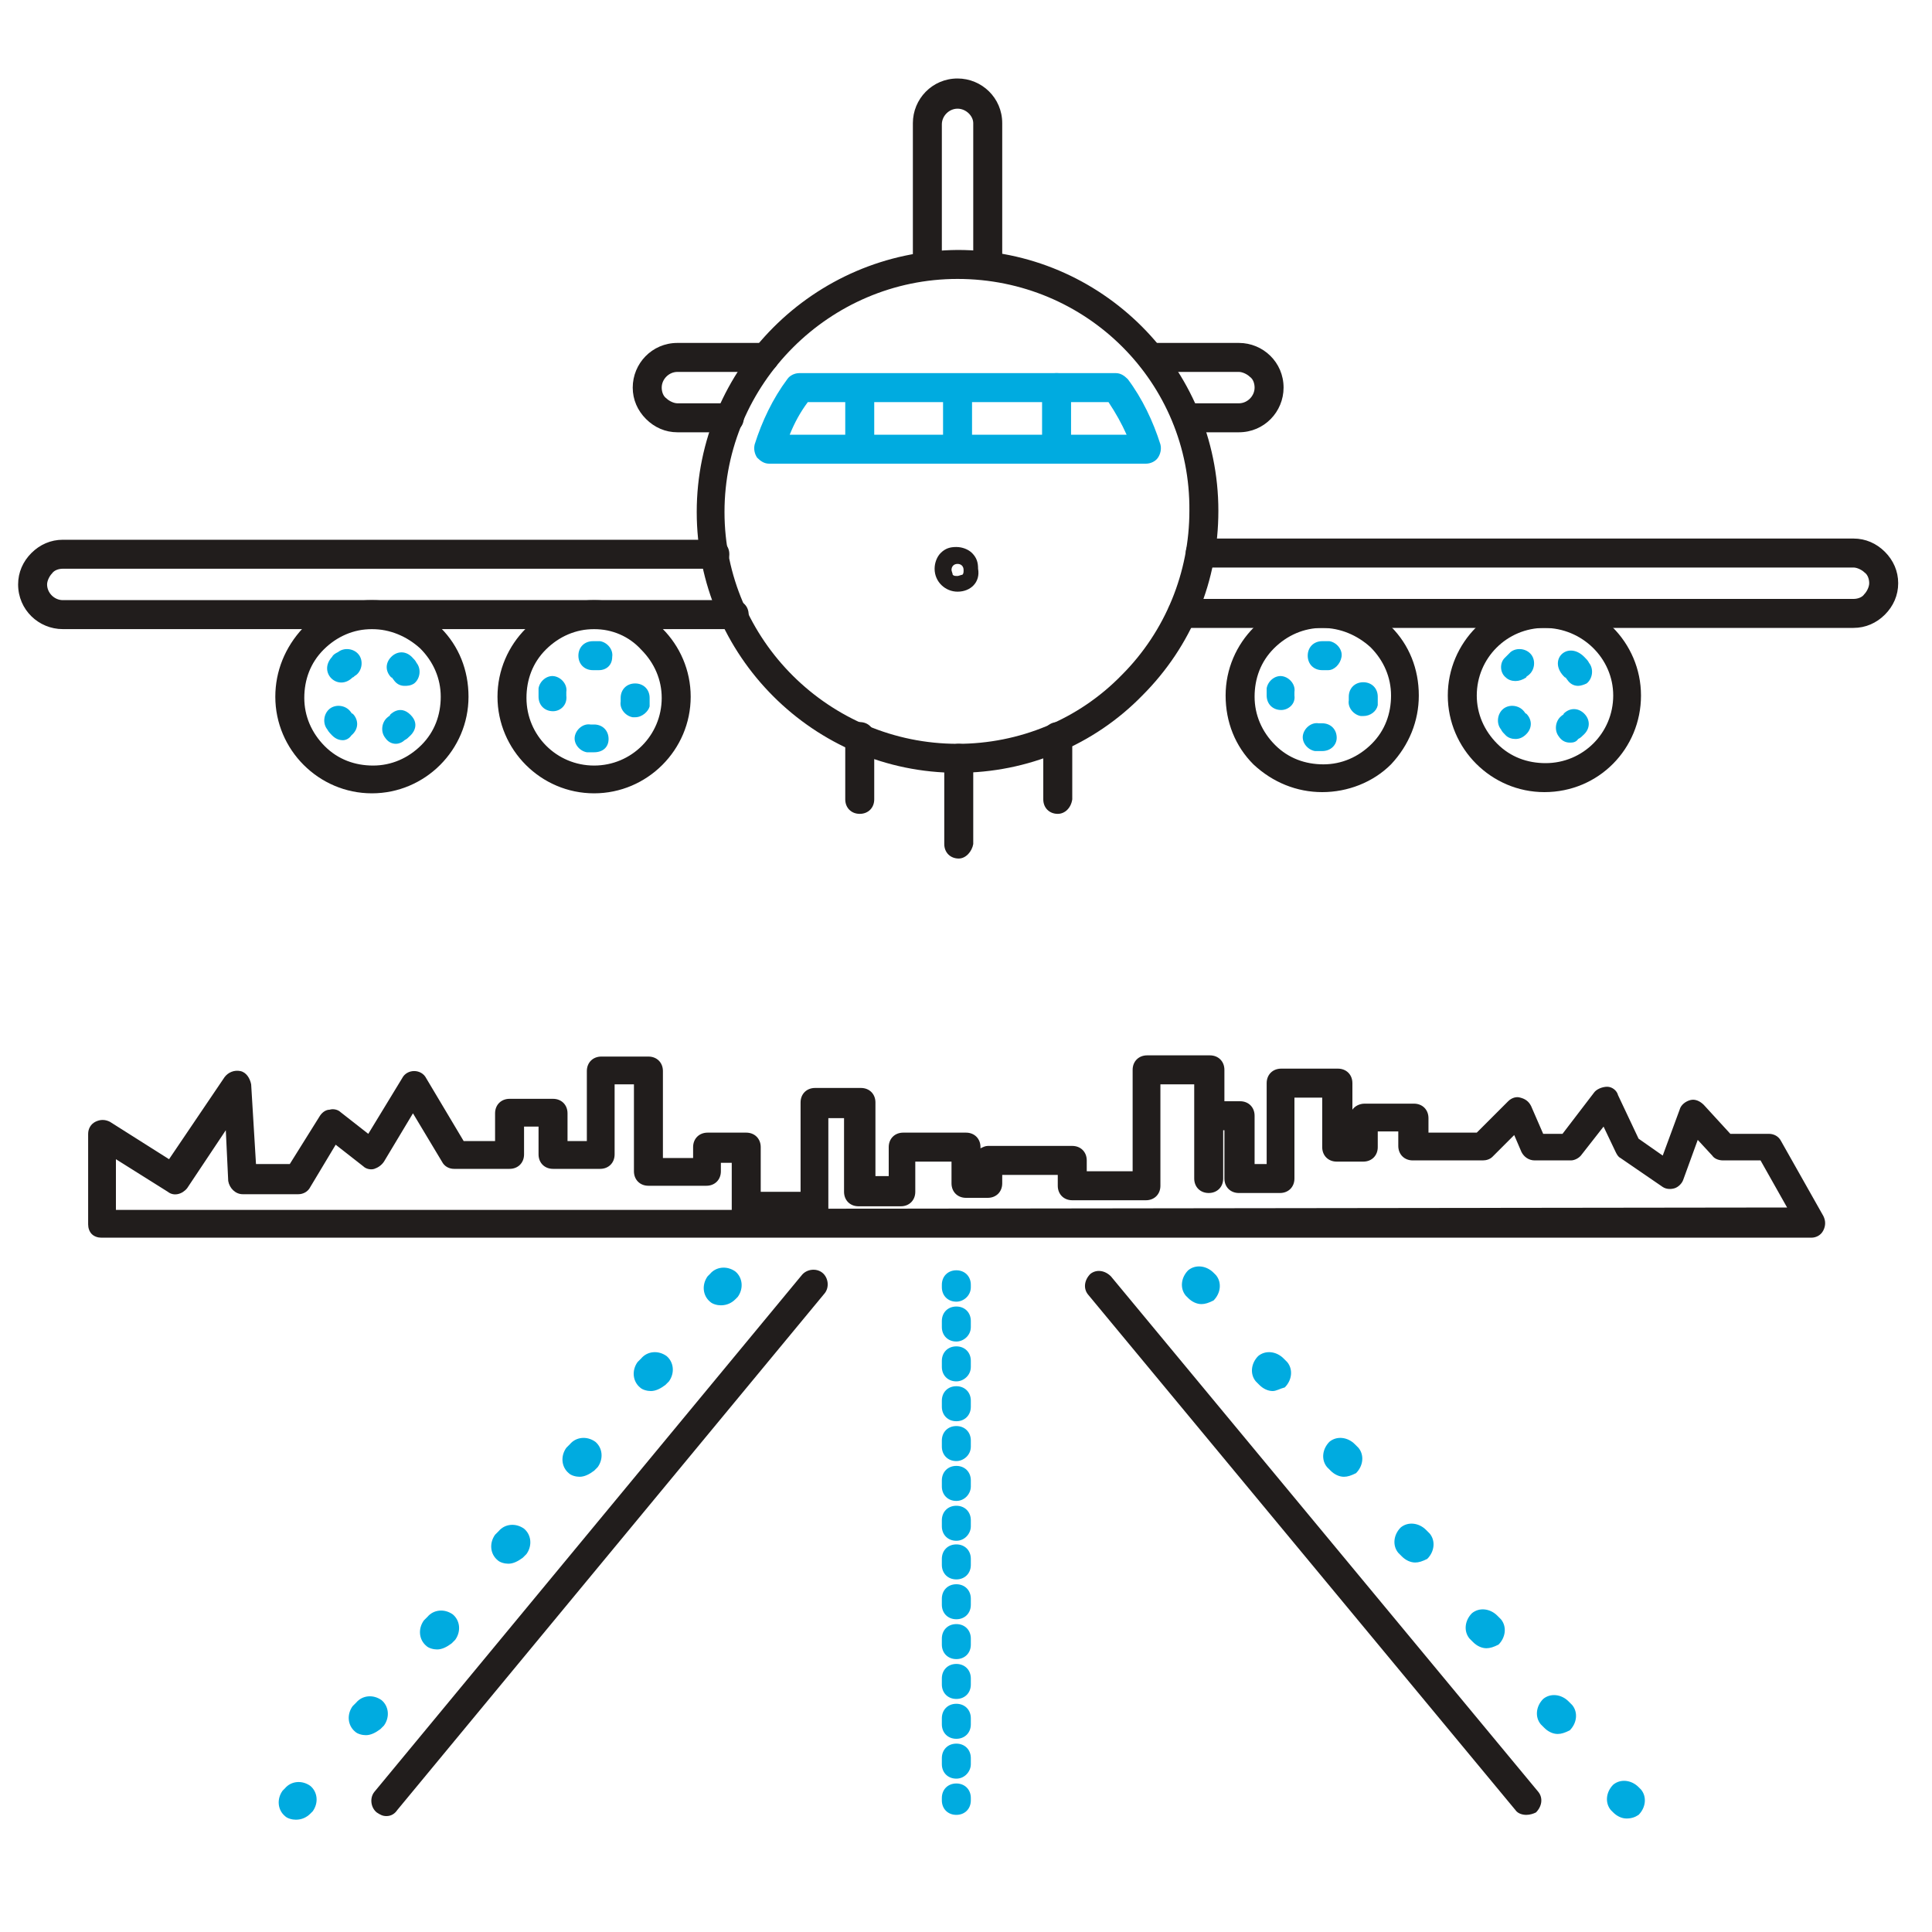 <?xml version="1.0" standalone="no"?><!DOCTYPE svg PUBLIC "-//W3C//DTD SVG 1.1//EN" "http://www.w3.org/Graphics/SVG/1.1/DTD/svg11.dtd"><svg t="1703480433953" class="icon" viewBox="0 0 1024 1024" version="1.1" xmlns="http://www.w3.org/2000/svg" p-id="15092" xmlns:xlink="http://www.w3.org/1999/xlink" width="200" height="200"><path d="M204.8 962.56c-1.92 0-3.2-0.64-5.12-1.92-3.2-2.56-3.84-7.68-1.28-10.88l226.56-273.92c2.56-3.2 7.68-3.84 10.88-1.28 3.2 2.56 3.84 7.68 1.28 10.88l-226.56 273.92c-1.28 1.92-3.2 3.2-5.76 3.2z" fill="#211D1C" p-id="15093"></path><path d="M382.08 691.84c-1.92 0-4.48-0.64-5.76-1.92-3.84-3.2-4.48-8.96-1.28-13.44l1.28-1.28c3.2-3.84 8.96-4.48 13.44-1.28 3.84 3.2 4.48 8.96 1.28 13.44l-1.28 1.28c-1.92 1.92-4.48 3.2-7.68 3.2zM193.92 919.68c-1.92 0-4.48-0.64-5.76-1.92-3.84-3.2-4.48-8.96-1.28-13.44l1.92-1.92c3.2-3.84 8.96-4.48 13.44-1.28 3.84 3.2 4.48 8.96 1.28 13.44l-1.92 1.92c-2.56 1.92-5.12 3.2-7.68 3.2z m37.76-45.44c-1.92 0-4.48-0.64-5.76-1.92-3.84-3.2-4.48-8.96-1.28-13.44l1.92-1.92c3.2-3.84 8.96-4.48 13.44-1.28 3.84 3.2 4.48 8.96 1.28 13.44l-1.92 1.92c-2.56 1.92-5.12 3.2-7.68 3.2z m37.76-45.44c-1.92 0-4.48-0.64-5.76-1.92-3.84-3.2-4.48-8.96-1.28-13.44l1.92-1.92c3.2-3.84 8.96-4.48 13.44-1.28 3.84 3.2 4.48 8.96 1.28 13.44l-1.92 1.92c-2.56 1.92-5.12 3.2-7.68 3.2z m37.76-46.08c-1.92 0-4.48-0.64-5.76-1.92-3.84-3.2-4.48-8.96-1.28-13.44l1.92-1.92c3.2-3.84 8.96-4.48 13.44-1.28 3.84 3.2 4.48 8.96 1.28 13.44l-1.92 1.92c-2.56 1.92-5.12 3.2-7.68 3.2z m37.76-45.44c-1.92 0-4.48-0.64-5.76-1.92-3.84-3.2-4.48-8.96-1.28-13.44l1.92-1.92c3.2-3.84 8.96-4.48 13.44-1.28 3.84 3.2 4.48 8.96 1.28 13.44l-1.92 1.92c-2.56 1.92-5.12 3.2-7.68 3.2zM156.8 964.48c-1.92 0-4.48-0.64-5.76-1.92-3.84-3.2-4.48-8.96-1.28-13.44l1.28-1.28c3.2-3.84 8.96-4.48 13.44-1.28 3.84 3.2 4.48 8.96 1.28 13.44l-1.28 1.28c-1.92 1.92-4.48 3.2-7.68 3.2z" fill="#00ABE0" p-id="15094"></path><path d="M808.96 961.92c-1.92 0-4.48-0.64-5.76-2.56l-226.56-273.28c-2.56-3.2-1.92-7.68 1.28-10.88 3.2-2.56 7.68-1.92 10.88 1.28l226.56 273.28c2.56 3.2 1.92 7.68-1.28 10.88-1.28 0.64-3.2 1.28-5.12 1.28z" fill="#211D1C" p-id="15095"></path><path d="M636.8 691.2c-2.56 0-5.12-1.28-7.04-3.2l-1.28-1.28c-3.2-3.84-2.56-9.6 1.28-13.44 3.84-3.2 9.6-2.56 13.44 1.28l1.28 1.28c3.2 3.84 2.56 9.6-1.28 13.44-2.56 1.28-4.48 1.92-6.4 1.92zM825.6 919.04c-2.56 0-5.12-1.28-7.04-3.2l-1.92-1.92c-3.2-3.84-2.56-9.6 1.28-13.44 3.84-3.2 9.6-2.56 13.44 1.28l1.92 1.92c3.2 3.84 2.56 9.6-1.28 13.44-2.56 1.28-4.48 1.92-6.4 1.92z m-37.76-45.44c-2.56 0-5.12-1.28-7.04-3.2l-1.92-1.92c-3.2-3.84-2.56-9.6 1.28-13.44 3.84-3.2 9.6-2.56 13.44 1.28l1.92 1.92c3.2 3.84 2.56 9.6-1.28 13.44-2.56 1.28-4.48 1.92-6.4 1.92z m-37.76-45.44c-2.56 0-5.12-1.28-7.04-3.2l-1.92-1.92c-3.2-3.84-2.56-9.6 1.28-13.44 3.84-3.2 9.6-2.56 13.44 1.28l1.92 1.92c3.2 3.84 2.56 9.6-1.28 13.44-2.56 1.28-4.48 1.92-6.4 1.92z m-37.76-45.44c-2.56 0-5.12-1.28-7.04-3.2l-1.92-1.92c-3.2-3.84-2.56-9.6 1.28-13.44 3.84-3.2 9.6-2.56 13.44 1.28l1.92 1.92c3.2 3.84 2.56 9.6-1.28 13.44-2.56 1.28-4.48 1.92-6.4 1.92z m-37.76-45.44c-2.56 0-5.12-1.28-7.04-3.2l-1.92-1.92c-3.2-3.84-2.56-9.6 1.28-13.44 3.84-3.2 9.6-2.56 13.44 1.28l1.92 1.92c3.2 3.84 2.56 9.6-1.28 13.44-2.56 0.64-4.48 1.92-6.4 1.92zM862.08 963.84c-2.56 0-5.12-1.28-7.04-3.2l-1.28-1.28c-3.2-3.84-2.56-9.6 1.28-13.44 3.84-3.2 9.6-2.56 13.44 1.28l1.28 1.28c3.2 3.84 2.56 9.6-1.28 13.44-1.92 1.28-3.84 1.92-6.4 1.92zM506.88 689.92c-4.48 0-7.68-3.2-7.68-7.68v-1.28c0-4.48 3.2-7.68 7.68-7.68s7.68 3.2 7.68 7.68v1.28c0 4.48-3.84 7.68-7.68 7.68zM506.88 942.72c-4.48 0-7.68-3.2-7.68-7.68v-3.2c0-4.48 3.2-7.68 7.68-7.68s7.68 3.2 7.68 7.68v3.2c0 3.84-3.2 7.68-7.68 7.68z m0-21.12c-4.48 0-7.68-3.2-7.68-7.68v-3.2c0-4.48 3.2-7.68 7.68-7.68s7.68 3.2 7.68 7.68v3.2c0 4.48-3.2 7.68-7.68 7.68z m0-21.12c-4.48 0-7.68-3.2-7.68-7.68v-3.2c0-4.48 3.2-7.68 7.68-7.68s7.68 3.2 7.68 7.68v3.2c0 4.48-3.2 7.68-7.68 7.68z m0-21.12c-4.48 0-7.68-3.2-7.68-7.68v-3.2c0-4.48 3.2-7.68 7.68-7.68s7.68 3.2 7.68 7.68v3.2c0 4.48-3.2 7.68-7.68 7.68z m0-21.12c-4.48 0-7.68-3.2-7.68-7.68v-3.2c0-4.48 3.2-7.68 7.68-7.68s7.68 3.2 7.68 7.68v3.2c0 4.48-3.2 7.68-7.68 7.68z m0-21.12c-4.48 0-7.68-3.2-7.68-7.68v-3.2c0-4.48 3.2-7.68 7.68-7.68s7.68 3.2 7.68 7.68v3.2c0 4.48-3.2 7.68-7.68 7.68z m0-20.48c-4.48 0-7.68-3.2-7.68-7.68v-3.2c0-4.48 3.2-7.68 7.68-7.68s7.68 3.2 7.68 7.68v3.2c0 3.84-3.2 7.68-7.68 7.68z m0-21.12c-4.48 0-7.68-3.2-7.68-7.68v-3.2c0-4.48 3.2-7.68 7.68-7.68s7.68 3.2 7.68 7.68v3.2c0 3.84-3.2 7.68-7.68 7.68z m0-21.12c-4.48 0-7.68-3.2-7.68-7.68v-3.2c0-4.48 3.2-7.68 7.68-7.68s7.68 3.2 7.68 7.68v3.2c0 4.48-3.84 7.68-7.68 7.68z m0-21.12c-4.48 0-7.68-3.2-7.68-7.68v-3.2c0-4.48 3.2-7.68 7.68-7.68s7.68 3.2 7.68 7.68v3.2c0 4.48-3.2 7.68-7.68 7.68z m0-21.12c-4.48 0-7.68-3.2-7.68-7.68v-3.2c0-4.48 3.2-7.68 7.68-7.68s7.68 3.2 7.68 7.68v3.2c0 4.48-3.84 7.68-7.68 7.68z m0-21.12c-4.48 0-7.68-3.2-7.68-7.68v-3.2c0-4.48 3.2-7.68 7.68-7.68s7.68 3.2 7.68 7.68v3.2c0 4.48-3.84 7.68-7.68 7.68zM506.88 961.92c-4.48 0-7.68-3.2-7.68-7.68v-1.28c0-4.48 3.2-7.68 7.68-7.68s7.68 3.2 7.68 7.68v1.28c0 4.48-3.2 7.68-7.68 7.68z" fill="#00ABE0" p-id="15096"></path><path d="M53.76 656c-1.92 0-3.84-0.64-5.12-1.92-1.28-1.28-1.92-3.2-1.92-5.12v-48c0-2.56 1.28-5.12 3.84-6.4 2.56-1.28 5.12-1.28 7.68 0L89.6 614.4l29.44-43.52c1.92-2.56 5.12-3.84 8.32-3.2 3.2 0.64 5.12 3.84 5.76 7.04l2.56 42.24H153.6l16-25.6c1.28-1.92 3.2-3.2 5.12-3.2 1.92-0.64 4.48 0 5.76 1.28l14.72 11.52 17.92-29.44c1.28-2.56 3.84-3.84 6.4-3.84s5.12 1.28 6.4 3.84l19.84 33.28H262.4v-14.72c0-4.48 3.2-7.68 7.68-7.68h23.04c4.48 0 7.68 3.2 7.68 7.68v14.72h10.24v-37.12c0-4.48 3.2-7.68 7.68-7.68h24.96c4.48 0 7.68 3.2 7.68 7.68v46.08h16V608c0-4.48 3.2-7.68 7.68-7.68h20.48c4.48 0 7.68 3.2 7.68 7.68v23.68h21.12v-47.36c0-4.48 3.2-7.68 7.68-7.68h24.32c4.48 0 7.68 3.2 7.68 7.68v39.04h7.04V608c0-4.48 3.2-7.68 7.68-7.68H512c4.48 0 7.68 3.2 7.68 7.68v0.64c1.28-0.64 2.56-1.28 3.84-1.28h44.8c4.48 0 7.68 3.2 7.68 7.68v5.76h24.32v-53.76c0-4.48 3.2-7.68 7.68-7.68h33.28c4.48 0 7.68 3.2 7.68 7.68v16.64h8.32c4.48 0 7.68 3.2 7.68 7.68v25.6h6.4v-42.88c0-4.48 3.2-7.68 7.68-7.68h30.08c4.48 0 7.68 3.2 7.68 7.68v14.08c1.28-1.92 3.84-3.2 6.4-3.2h26.24c4.48 0 7.68 3.2 7.68 7.68v7.68h25.6l16.64-16.64c1.92-1.92 4.48-2.56 6.4-1.92 2.56 0.64 4.48 1.92 5.76 4.48l6.4 14.72h10.24l16.64-21.76c1.28-1.92 4.48-3.2 7.04-3.2 2.56 0 5.12 1.92 5.76 4.48l10.88 23.04 12.8 8.96 8.96-24.32c0.64-2.56 3.2-4.48 5.76-5.12 2.56-0.64 5.12 0.64 7.04 2.56l14.08 15.36h20.48c2.56 0 5.12 1.28 6.4 3.84l22.4 39.68c1.28 2.56 1.28 5.12 0 7.68-1.28 2.56-3.84 3.84-6.4 3.84H53.76zM61.44 614.4v26.88h326.4V616.32h-5.76v4.48c0 4.48-3.2 7.68-7.68 7.68h-30.72c-4.48 0-7.68-3.2-7.68-7.68v-46.08h-10.24v37.12c0 4.48-3.2 7.68-7.68 7.68h-24.96c-4.48 0-7.68-3.2-7.68-7.68v-14.72h-7.68v14.72c0 4.48-3.2 7.68-7.68 7.68h-29.44c-2.56 0-5.12-1.28-6.4-3.84l-15.36-25.6-15.36 25.6c-1.28 1.92-3.2 3.2-5.12 3.84-1.92 0.64-4.48 0-5.76-1.28l-14.72-11.52-13.44 22.4c-1.28 2.56-3.84 3.84-6.4 3.84h-29.44c-3.84 0-7.04-3.2-7.68-7.04l-1.28-26.88-20.48 30.72c-2.56 3.2-7.04 4.48-10.24 1.92L61.44 614.4z m377.6-22.4V640.64l508.16-0.64-14.08-24.96h-19.84c-1.92 0-4.48-0.64-5.76-2.56l-7.68-8.32-7.68 21.12c-0.64 1.92-2.56 3.84-4.48 4.48-1.92 0.64-4.48 0.64-6.4-0.64l-22.4-15.36c-1.28-0.64-1.92-1.92-2.56-3.2l-6.4-13.44-11.52 14.72c-1.28 1.92-3.84 3.2-5.76 3.2h-19.2c-3.2 0-5.76-1.92-7.04-4.48l-3.84-8.96-11.52 11.52c-1.28 1.28-3.2 1.92-5.12 1.92H748.8c-4.48 0-7.68-3.2-7.68-7.68v-7.68h-10.88V608c0 4.48-3.2 7.68-7.68 7.68h-14.08c-4.48 0-7.68-3.2-7.68-7.68v-26.24h-14.72v42.88c0 4.48-3.2 7.68-7.68 7.68h-21.76c-4.48 0-7.68-3.2-7.68-7.68v-25.6h-0.64v25.6c0 4.48-3.2 7.68-7.68 7.68s-7.68-3.2-7.68-7.68v-49.92h-17.92v53.76c0 4.48-3.2 7.68-7.68 7.68h-39.04c-4.48 0-7.68-3.2-7.68-7.68v-5.76H531.2v4.48c0 4.48-3.2 7.68-7.68 7.68H512c-4.48 0-7.68-3.2-7.68-7.68v-11.52h-19.2v16c0 4.48-3.2 7.68-7.68 7.68h-22.4c-4.48 0-7.68-3.2-7.68-7.68v-39.04h-8.32zM507.52 409.6c-76.16 0-138.24-62.08-138.24-138.24 0-76.16 62.08-138.24 138.24-138.88 76.16 0 138.24 62.08 138.24 138.24 0 37.12-14.08 71.68-40.32 97.92-25.6 26.24-60.8 40.96-97.92 40.96z m0-261.76C439.68 147.84 384 203.52 384 271.36c0 67.84 55.68 122.88 123.52 122.88 32.64 0 64-12.8 87.04-36.48 23.04-23.04 35.84-54.4 35.84-87.04 0.64-67.84-54.4-122.88-122.88-122.88z" fill="#211D1C" p-id="15097"></path><path d="M407.68 245.76c-2.56 0-4.48-1.28-6.4-3.2-1.28-1.92-1.92-4.48-1.28-7.04 3.84-12.16 9.6-24.32 17.28-34.56 1.28-1.92 3.84-3.2 6.4-3.2h167.68c2.56 0 4.48 1.28 6.4 3.2 7.68 10.24 13.44 22.4 17.28 34.56 0.64 2.56 0 5.12-1.28 7.04-1.28 1.92-3.84 3.2-6.4 3.2H407.68z m20.48-32.64c-3.84 5.12-7.04 10.88-9.6 17.28h178.56c-2.56-5.76-5.76-11.52-9.6-17.28H428.16z" fill="#00ABE0" p-id="15098"></path><path d="M507.52 245.76c-4.48 0-7.68-3.2-7.68-7.68v-32c0-4.48 3.2-7.68 7.68-7.68s7.68 3.2 7.68 7.68v32c0 3.84-3.2 7.68-7.68 7.68zM560 245.12c-4.48 0-7.68-3.2-7.68-7.68v-32c0-4.48 3.2-7.68 7.68-7.68s7.68 3.2 7.68 7.68v32c0 4.48-3.2 7.68-7.68 7.68zM455.68 245.76c-4.48 0-7.68-3.2-7.68-7.68v-32c0-4.48 3.2-7.68 7.68-7.68s7.68 3.2 7.68 7.68v32c0 3.84-3.84 7.68-7.68 7.68z" fill="#00ABE0" p-id="15099"></path><path d="M626.56 332.8c-4.48 0-7.68-3.2-7.68-7.68s3.2-7.68 7.68-7.68h355.84c1.92 0 4.48-0.64 5.76-2.56 1.28-1.28 2.56-3.84 2.56-5.76 0-1.92-0.64-4.48-2.56-5.76-1.28-1.28-3.84-2.56-5.76-2.56H636.16c-4.48 0-7.68-3.2-7.68-7.68s3.2-7.68 7.68-7.68h346.24c6.4 0 12.16 2.56 16.64 7.04 4.48 4.48 7.04 10.24 7.04 16.64s-2.56 12.16-7.04 16.64c-4.48 4.48-10.24 7.04-16.64 7.04H626.56zM33.28 333.44c-12.8 0-23.68-10.24-23.68-23.68 0-6.4 2.56-12.16 7.04-16.64 4.48-4.48 10.24-7.04 16.64-7.04h345.6c4.48 0 7.68 3.2 7.68 7.68s-3.2 7.68-7.68 7.68h-345.6c-1.92 0-4.48 0.64-5.76 2.56-1.28 1.28-2.56 3.84-2.56 5.76 0 4.48 3.84 8.32 8.32 8.32h355.84c4.48 0 7.68 3.2 7.68 7.68s-3.2 7.68-7.68 7.68H33.28zM491.52 148.48c-4.48 0-7.68-3.2-7.68-7.68V65.28c0-12.8 10.24-23.68 23.68-23.68 12.8 0 23.68 10.24 23.68 23.68V140.8c0 4.48-3.2 7.68-7.68 7.68s-7.68-3.2-7.68-7.68V65.28c0-3.84-3.84-7.68-8.32-7.68-4.48 0-8.32 3.84-8.32 8.32V140.8c0 4.48-3.2 7.68-7.68 7.68zM629.12 229.12c-4.48 0-7.68-3.2-7.68-7.68s3.2-7.68 7.68-7.68h27.52c4.48 0 8.32-3.84 8.32-8.32 0-1.92-0.64-4.48-2.56-5.76-1.28-1.28-3.84-2.56-5.76-2.56h-46.08c-4.48 0-7.68-3.2-7.68-7.68s3.2-7.68 7.68-7.68h46.08c12.8 0 23.68 10.24 23.68 23.68 0 12.8-10.24 23.68-23.68 23.68h-27.52zM359.04 229.12c-6.4 0-12.16-2.56-16.64-7.04-4.48-4.48-7.04-10.24-7.04-16.64 0-12.8 10.24-23.68 23.68-23.68h46.08c4.48 0 7.68 3.2 7.68 7.68s-3.2 7.68-7.68 7.68h-46.08c-4.48 0-8.32 3.84-8.32 8.32 0 1.92 0.64 4.48 2.56 5.76 1.28 1.28 3.84 2.56 5.76 2.56h27.52c4.48 0 7.68 3.2 7.68 7.68s-3.2 7.68-7.68 7.68h-27.52z" fill="#211D1C" p-id="15100"></path><path d="M314.88 420.48c-28.16 0-51.2-23.04-51.2-51.2s23.04-51.2 51.2-51.2 51.2 23.04 51.2 51.2-23.04 51.2-51.2 51.2z m0-87.04c-9.6 0-18.56 3.84-25.6 10.88s-10.24 16-10.24 25.6c0 19.84 16 35.84 35.84 35.84 19.84 0 35.84-16 35.84-35.84 0-9.6-3.84-18.56-10.88-25.6-6.4-7.04-15.36-10.88-24.96-10.88zM507.52 313.6c-6.4 0-12.16-5.12-12.16-12.16 0-3.2 1.28-6.4 3.2-8.32 2.56-2.56 5.12-3.2 8.32-3.2s6.4 1.28 8.32 3.2c2.56 2.56 3.2 5.12 3.2 8.32 1.28 7.04-3.84 12.16-10.88 12.16z m0-14.72c-1.92 0-3.2 1.28-3.2 3.2 0 0.64 0.64 1.92 0.64 2.56 0.64 0.64 1.28 0.64 2.56 0.64 0.64 0 1.92-0.64 2.56-0.64 0.64-0.64 0.64-1.28 0.64-2.56 0-1.92-1.28-3.2-3.2-3.2zM700.8 419.84c-13.44 0-26.24-5.12-36.48-14.72-9.6-9.6-14.72-22.4-14.72-36.48 0-28.16 23.04-51.2 51.2-51.2 13.44 0 26.24 5.12 36.48 14.72 9.6 9.6 14.72 22.4 14.72 36.48 0 13.44-5.12 26.24-14.72 36.48-9.6 9.6-23.04 14.72-36.48 14.72z m0-87.04c-9.6 0-18.56 3.84-25.6 10.88s-10.24 16-10.24 25.6 3.84 18.56 10.88 25.6 16 10.24 25.6 10.24 18.56-3.84 25.6-10.88 10.24-16 10.24-25.6-3.84-18.56-10.88-25.6c-7.04-6.4-16-10.24-25.6-10.24z" fill="#211D1C" p-id="15101"></path><path d="M700.8 398.08h-3.84c-3.84-0.64-7.04-4.48-6.4-8.32 0.64-3.84 4.48-7.04 8.32-6.4h1.92c4.48 0 7.68 3.2 7.68 7.68 0 3.84-3.2 7.04-7.68 7.04z m21.76-18.56h-1.28c-3.84-0.64-7.04-4.48-6.4-8.32v-1.92c0-4.48 3.2-7.68 7.68-7.68s7.68 3.2 7.68 7.68h-7.68 7.68v4.48c-0.64 3.2-3.84 5.76-7.68 5.76z m-43.52-3.2c-4.48 0-7.68-3.2-7.68-7.68V364.8c0.64-3.84 4.48-7.04 8.32-6.4 3.84 0.64 7.04 4.48 6.4 8.32v1.92c0.64 4.48-3.2 7.68-7.04 7.68z m24.96-21.12h-3.2c-4.48 0-7.68-3.2-7.68-7.68s3.2-7.68 7.68-7.68h3.84c3.84 0.64 7.04 4.48 6.4 8.32-0.64 3.84-3.84 7.04-7.04 7.04zM314.88 398.72h-3.84c-3.84-0.64-7.04-4.48-6.4-8.32 0.64-3.84 4.48-7.04 8.32-6.4h1.92c4.48 0 7.68 3.2 7.68 7.68s-3.2 7.04-7.68 7.04z m21.76-18.56h-1.28c-3.84-0.64-7.04-4.48-6.4-8.32v-1.92c0-4.48 3.2-7.68 7.68-7.68s7.68 3.2 7.68 7.68h-7.68 7.68v4.48c-0.64 2.56-3.84 5.76-7.68 5.76z m-43.52-3.2c-4.48 0-7.68-3.2-7.68-7.68v-0.64-3.84c0.64-3.84 4.48-7.04 8.32-6.4 3.84 0.64 7.04 4.48 6.4 8.32v1.92c0.64 5.12-3.2 8.32-7.04 8.32z m24.32-21.76h-3.2c-4.48 0-7.68-3.2-7.68-7.68s3.2-7.68 7.68-7.68v7.68-7.68h3.84c3.84 0.64 7.04 4.48 6.4 8.32 0 4.48-3.2 7.04-7.04 7.04z" fill="#00ABE0" p-id="15102"></path><path d="M197.12 420.48c-28.16 0-51.2-23.04-51.2-51.2 0-13.44 5.12-26.24 14.72-36.48 9.6-9.6 22.4-14.72 36.48-14.72 13.44 0 26.24 5.12 36.48 14.72 9.6 9.6 14.72 22.4 14.72 36.48 0 28.16-23.04 51.2-51.2 51.2z m0-87.04s-0.64 0 0 0c-9.6 0-18.56 3.84-25.6 10.88s-10.24 16-10.24 25.6 3.84 18.56 10.88 25.6 16 10.24 25.6 10.24 18.56-3.84 25.6-10.88 10.24-16 10.24-25.6-3.84-18.56-10.88-25.6c-7.04-6.4-16-10.24-25.6-10.24z" fill="#211D1C" p-id="15103"></path><path d="M209.92 394.24c-2.56 0-4.48-1.28-5.76-3.2-2.56-3.2-1.92-8.32 1.28-10.88 0.64-0.64 1.28-0.64 1.28-1.28 0 0 5.12-5.76 10.88 0s0 10.88 0 10.88c-1.28 1.28-1.92 1.92-3.2 2.56-1.28 1.28-3.2 1.92-4.48 1.92z m-28.16-1.92c-1.92 0-3.84-0.64-5.76-2.56-0.64-0.64-1.92-1.92-2.56-3.2-2.56-3.2-1.92-8.32 1.28-10.88 3.2-2.56 8.32-1.92 10.88 1.28 0.64 0.64 0.64 1.28 1.28 1.28l0.64 0.64c2.56 3.2 2.56 7.68-1.28 10.88-1.28 1.92-3.2 2.56-4.48 2.56z m32.64-28.8c-2.56 0-4.48-1.28-5.76-3.2-0.64-0.64-0.64-1.28-1.28-1.28-3.2-3.2-3.2-7.68 0-10.88s7.68-3.2 10.88 0l-5.12 5.12 5.12-5.12c1.28 1.28 1.92 1.92 2.56 3.2 2.56 3.2 1.92 8.32-1.28 10.88-1.92 1.28-3.84 1.28-5.12 1.28z m-27.52-4.48c-7.68 7.68-18.56-2.56-10.88-10.88 0.64-1.28 1.92-1.92 3.2-2.56 3.2-2.56 8.32-1.92 10.88 1.28 2.56 3.2 1.92 8.32-1.28 10.88-1.28 0.64-1.28 1.28-1.92 1.28z" fill="#00ABE0" p-id="15104"></path><path d="M818.56 419.84c-28.16 0-51.2-23.04-51.2-51.2s23.04-51.2 51.2-51.2 51.2 23.04 51.2 51.2-22.4 51.2-51.2 51.2z m0-87.04c-19.84 0-35.84 16-35.84 35.84 0 9.6 3.84 18.56 10.88 25.6s16 10.24 25.6 10.24c19.84 0 35.84-16 35.84-35.84 0-19.84-16.64-35.84-36.48-35.84z" fill="#211D1C" p-id="15105"></path><path d="M832 393.6c-2.56 0-4.48-1.28-5.76-3.2-2.56-3.2-1.92-8.32 1.28-10.88 0.64-0.64 1.28-0.64 1.28-1.28 3.2-3.2 7.68-3.2 10.88 0s3.2 7.68 0 10.88c-1.28 1.28-1.92 1.92-3.2 2.56-1.28 1.92-3.2 1.92-4.48 1.92z m-28.8-1.92c-1.92 0-3.84-0.64-5.12-1.92-1.28-1.28-1.92-1.92-2.56-3.2-2.56-3.2-1.92-8.32 1.28-10.88 3.2-2.56 8.32-1.92 10.88 1.28 0.64 0.64 0.64 1.28 1.28 1.28 3.2 3.2 3.2 7.68 0 10.88-1.92 1.92-3.84 2.56-5.76 2.56z m33.28-28.16c-2.56 0-4.48-1.28-5.76-3.2-0.64-0.64-0.64-1.28-1.28-1.28-9.6-8.96 1.28-19.84 10.24-10.88 1.28 1.28 1.92 1.92 2.56 3.2 2.56 3.2 1.92 8.32-1.28 10.88-1.28 0.64-3.2 1.28-4.48 1.28z m-33.28-2.56c-1.92 0-3.84-0.64-5.12-1.92-3.2-2.56-3.2-7.68-0.64-10.24l0.64-0.64 2.56-2.56c3.2-2.56 8.32-1.92 10.88 1.28 2.56 3.2 1.92 8.32-1.28 10.88-0.64 0.64-1.28 0.64-1.28 1.28-1.92 1.28-3.84 1.92-5.76 1.92z" fill="#00ABE0" p-id="15106"></path><path d="M508.16 455.04c-4.48 0-7.68-3.2-7.68-7.68v-45.44c0-4.48 3.2-7.68 7.68-7.68s7.68 3.2 7.68 7.68v45.44c-0.64 3.84-3.84 7.68-7.68 7.68zM560.64 431.36c-4.48 0-7.68-3.2-7.68-7.68V390.4c0-4.48 3.2-7.68 7.68-7.68s7.68 3.2 7.68 7.68v33.28c-0.64 4.48-3.84 7.68-7.68 7.68zM455.68 431.36c-4.48 0-7.68-3.2-7.68-7.68V390.4c0-4.48 3.2-7.68 7.68-7.68s7.68 3.2 7.68 7.68v33.28c0 4.48-3.2 7.68-7.68 7.68z" fill="#211D1C" p-id="15107"></path></svg>